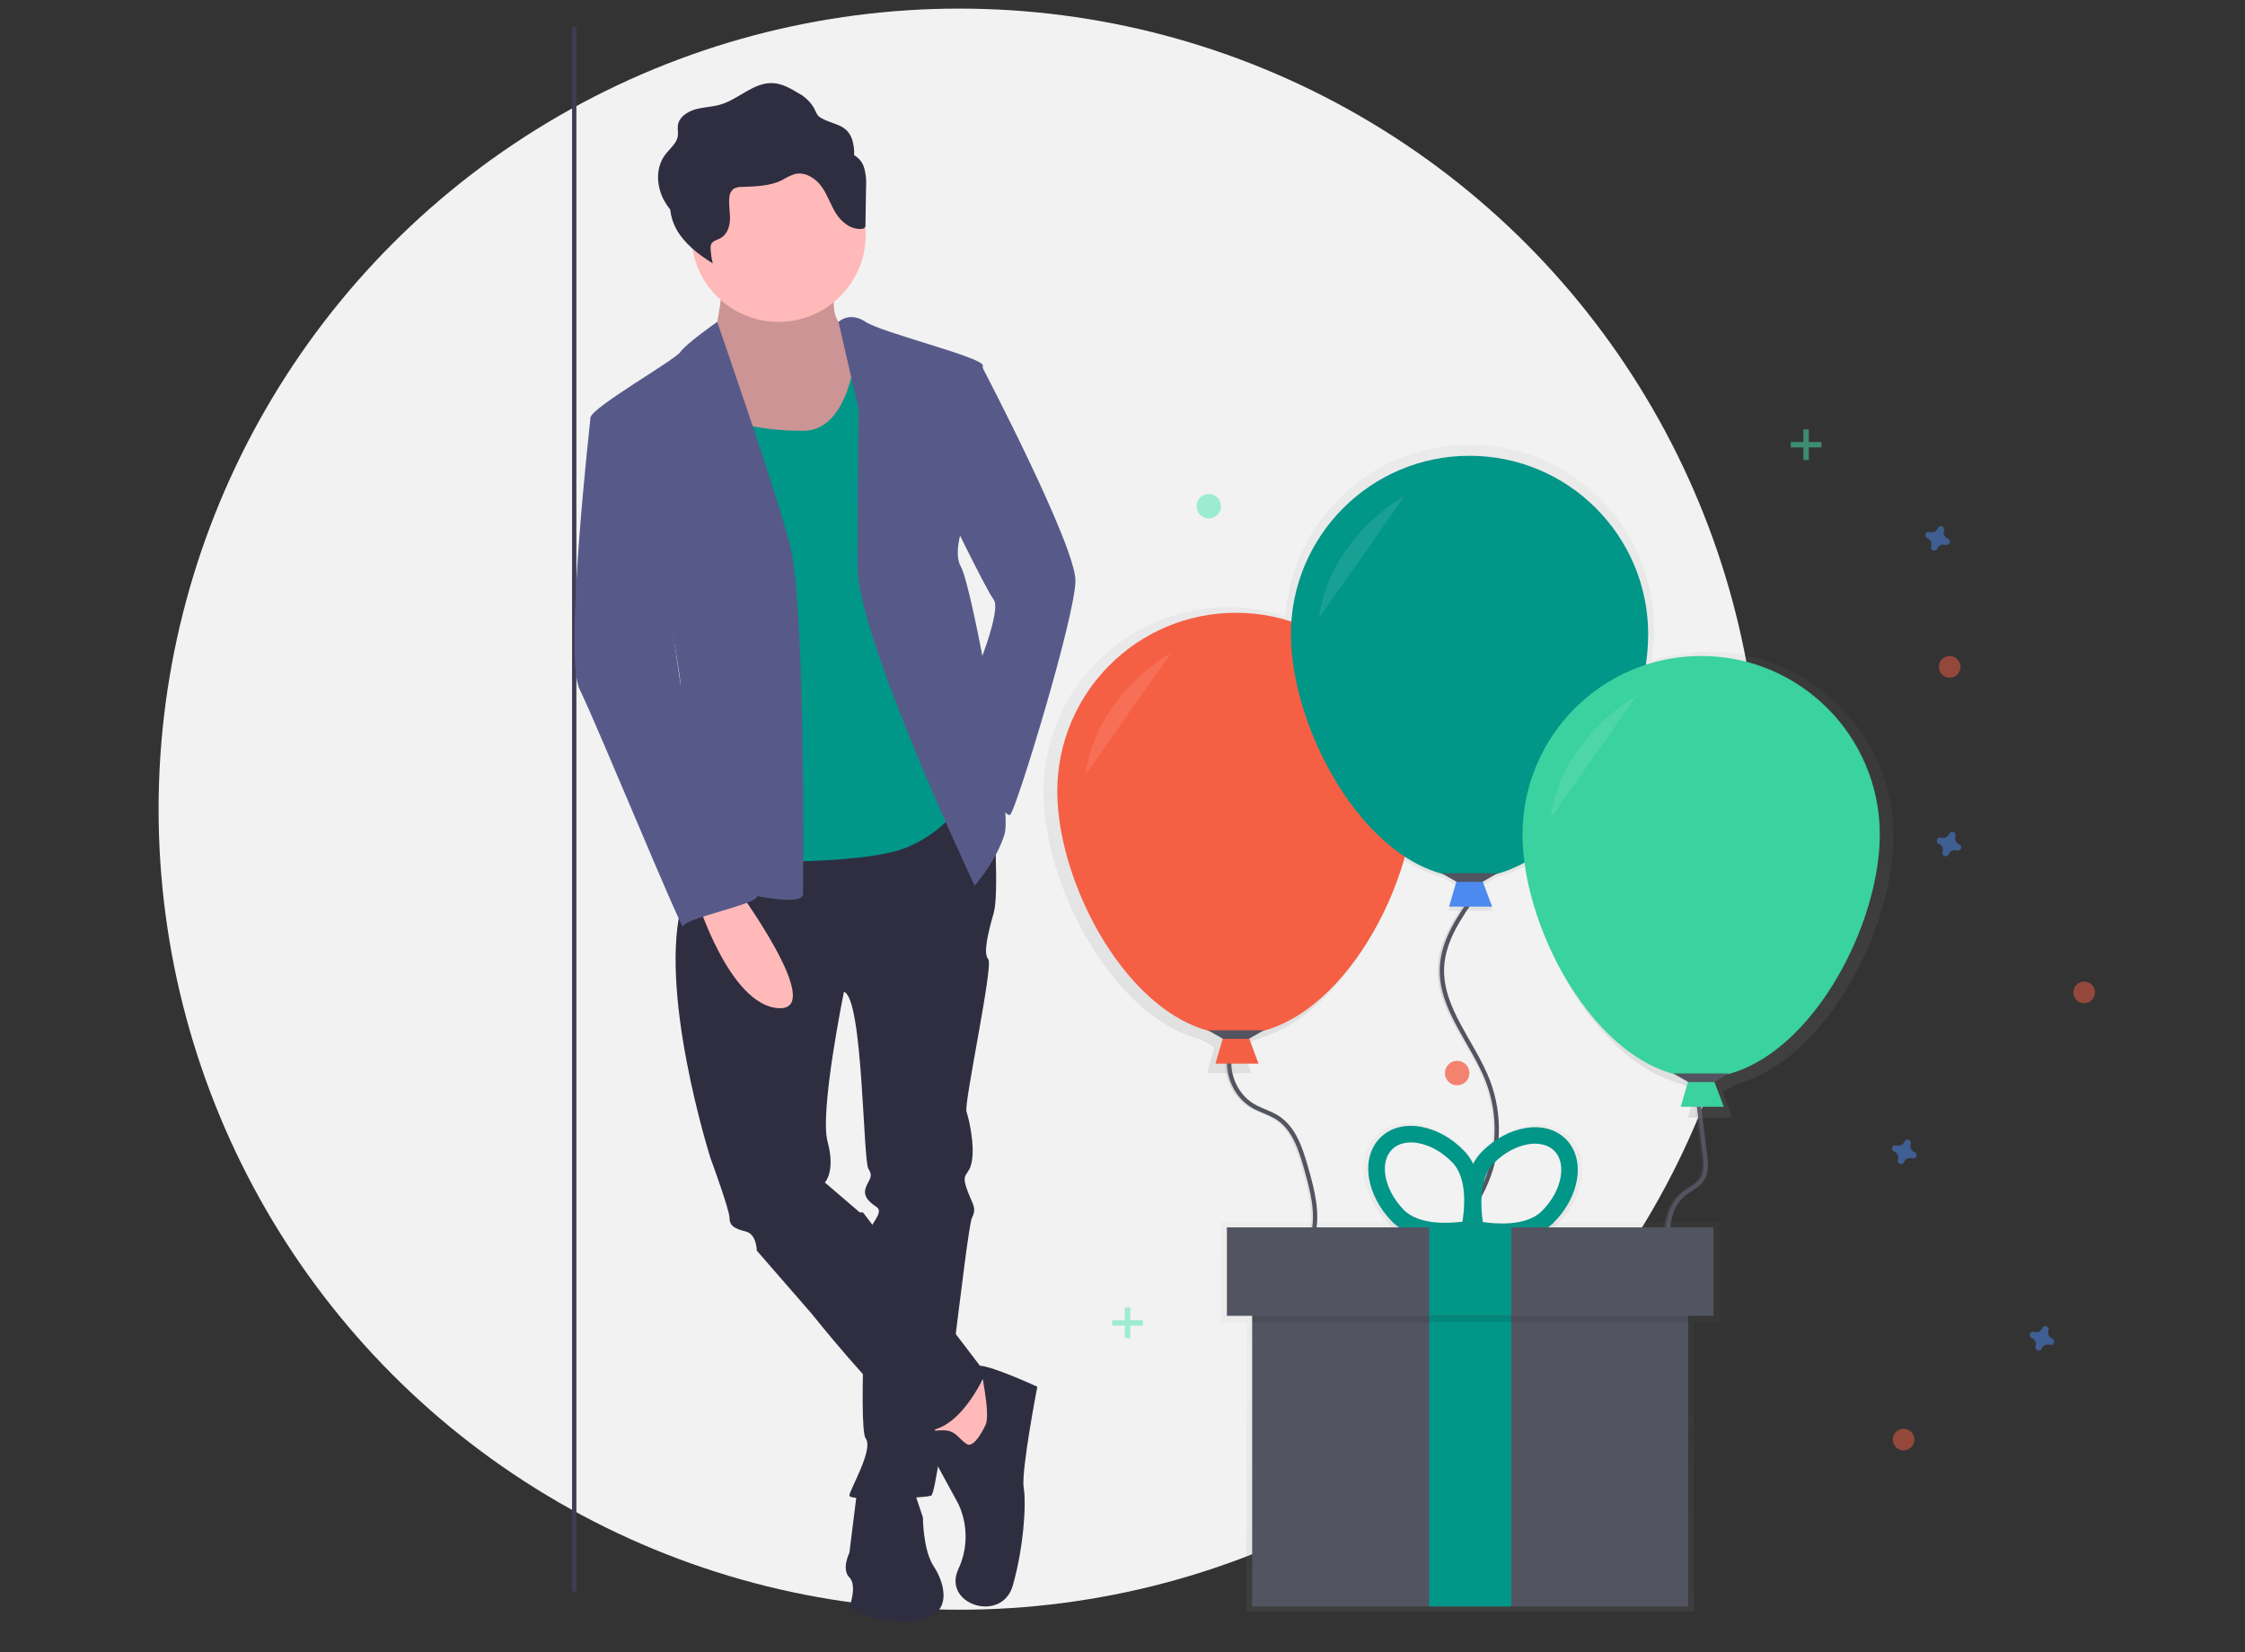 <?xml version="1.0" encoding="utf-8"?>
<!-- Generator: Adobe Illustrator 16.0.3, SVG Export Plug-In . SVG Version: 6.00 Build 0)  -->
<!DOCTYPE svg PUBLIC "-//W3C//DTD SVG 1.1//EN" "http://www.w3.org/Graphics/SVG/1.1/DTD/svg11.dtd">
<svg version="1.1" id="b08e8e8f-1307-48a6-9539-94597298b0fc"
	 xmlns="http://www.w3.org/2000/svg" xmlns:xlink="http://www.w3.org/1999/xlink" x="0px" y="0px" width="1038px"
	 height="764.062px" viewBox="0 0 1038 764.062" enable-background="new 0 0 1038 764.062" xml:space="preserve">
<rect x="0" y="0" width="1038" height="764.062" fill="#333333" stroke="none"/>
<title>creation</title>
<g>
	<circle fill="#F2F2F2" cx="443.546" cy="374.198" r="370.221"/>
	<line fill="none" stroke="#3F3D56" stroke-width="2" stroke-miterlimit="10" x1="265.5" y1="12.455" x2="265.5" y2="735.94"/>
	<path fill="#FFB9B9" d="M386.415,132.496c0,0-3.778,13.854,3.779,18.891c7.558,5.037,10.075,28.966,10.075,28.966l-15.112,41.56
		l-40.301,7.556l-15.113-28.966v-42.82c0,0,5.038-21.409,3.779-27.705C332.262,123.682,386.415,132.496,386.415,132.496z"/>
	<path opacity="0.2" enable-background="new    " d="M386.415,132.496c0,0-3.778,13.854,3.779,18.891
		c7.558,5.037,10.075,28.966,10.075,28.966l-15.112,41.56l-40.301,7.556l-15.113-28.966v-42.82c0,0,5.038-21.409,3.779-27.705
		C332.262,123.682,386.415,132.496,386.415,132.496z"/>
	<path fill="#2F2E41" d="M426.717,370.521l32.744,6.299c0,0,2.519,36.521,0,45.34c-2.518,8.814-5.038,18.891-2.518,21.407
		c2.518,2.52-11.335,66.747-10.075,70.525c1.259,3.779,3.777,15.113,2.517,22.67c-1.258,7.558-5.037,5.036-2.517,12.594
		c2.517,7.557,5.037,8.817,2.517,13.855c-2.517,5.035-15.111,127.2-18.889,128.457c-3.78,1.259-37.783,2.521-37.783,0
		c0-2.519,11.333-21.409,7.557-26.447s1.26-90.677,1.26-94.455c0-3.777,7.557-10.076,3.778-12.593
		c-3.778-2.521-6.298-5.04-5.038-8.817c1.26-3.779,3.778-5.036,1.26-8.813c-2.52-3.78-2.52-79.342-11.334-81.862
		c0,0-11.333,55.412-7.556,69.269c3.777,13.851-1.261,18.891-1.261,18.891l17.633,15.112l-23.929,45.336l-25.187-28.964
		c0,0,0-7.558-5.039-8.813c-5.037-1.264-7.556-2.521-7.556-6.299s-8.816-27.707-8.816-27.707s-25.188-79.342-12.595-119.644
		c12.593-40.301,17.445-38.967,17.445-38.967L426.717,370.521z"/>
	<polygon fill="#FFB9B9" points="446.868,631.219 460.72,646.329 455.683,687.891 444.348,687.891 426.717,648.85 	"/>
	<path fill="#2F2E41" d="M455.683,658.923c0,0-5.037,11.335-8.815,8.818c-3.778-2.52-5.031-6.299-10.701-6.299
		c-5.67,0-10.71,1.259-9.45,3.779c1.26,2.52,16.373,30.228,16.373,30.228c4.489,9.572,4.489,20.647,0,30.227
		c-7.557,16.371,20.15,25.187,25.187,7.556c5.039-17.633,6.297-37.781,5.039-45.34c-1.259-7.556,6.297-46.597,6.297-46.597
		s-20.346-9.383-26.546-9.729C453.066,631.564,458.201,653.888,455.683,658.923z"/>
	<path fill="#2F2E41" d="M421.68,686.634l5.038,15.109c0,0,0,15.113,5.037,22.669c5.039,7.559,10.075,23.931-10.075,25.19
		c-20.15,1.26-28.967-6.299-28.967-6.299s3.779-10.073,0-13.852c-3.778-3.777,0-11.334,0-11.334l3.779-30.228L421.68,686.634z"/>
	<path fill="#2F2E41" d="M387.675,560.692h11.335l56.673,74.304c0,0-10.076,23.928-25.187,26.448c0,0-2.52-1.258-13.854-8.815
		c-11.333-7.556-41.559-45.34-41.559-45.34l-3.779-21.406L387.675,560.692z"/>
	<circle fill="#FFB9B9" cx="359.968" cy="108.567" r="40.3"/>
	<path fill="#009688" d="M409.085,160.204l-12.595-5.038c0,0-1.259,44.08-25.188,44.08c-23.928,0-49.116-6.297-49.116-18.892
		c0-12.594-20.15,22.668-20.15,22.668s18.892,125.941,17.631,127.2c-1.258,1.261,13.854,68.008,13.854,68.008
		s64.228,2.518,85.638-6.297s27.707-25.189,27.707-25.189l-8.816-110.826l-17.633-85.638L409.085,160.204z"/>
	<path fill="#575A89" d="M387.682,148.867c0,0,5.03-5.037,12.586,0c7.557,5.039,54.154,16.372,54.154,20.151v47.858
		c0,0,1.258,7.557-2.519,12.594c-3.778,5.039-12.595,23.929-7.557,32.746c5.037,8.815,23.929,110.825,20.15,123.418
		c-3.777,12.596-13.853,23.93-13.853,23.93S396.49,294.958,396.49,262.215c0-32.746,0.526-72.917,0.526-72.917L387.682,148.867z"/>
	<path fill="#575A89" d="M443.088,170.279h11.333c0,0,42.819,81.861,42.819,98.233c0,16.372-27.705,107.048-30.224,108.308
		c-2.52,1.259-10.076-13.854-10.076-13.854l-6.298-50.376c0,0,12.595-30.225,8.817-35.263c-3.779-5.038-22.669-44.079-22.669-44.079
		L443.088,170.279z"/>
	<path fill="#575A89" d="M331.605,148.867c0,0-14.456,10.076-16.975,13.854c-2.52,3.778-40.302,25.188-41.561,30.226
		c-1.258,5.037,28.966,47.857,28.966,47.857s12.595,70.525,12.595,75.563c0,5.039,5.037,90.679,5.037,90.679
		s51.637,15.113,51.637,6.295c0-8.815,1.26-134.755-6.299-162.461C357.448,223.174,331.605,148.867,331.605,148.867z"/>
	<path fill="#FFB9B9" d="M339.818,409.563c0,0,42.819,57.933,20.15,56.674c-22.668-1.26-37.783-50.376-37.783-50.376
		L339.818,409.563z"/>
	<path fill="#575A89" d="M288.183,189.17l-15.113,3.778c0,0-12.595,110.826-5.038,125.939
		c7.558,15.113,47.858,113.346,47.858,109.568s35.452-10.513,34.098-14.069c-1.354-3.562-8.91-18.675-11.428-23.711
		c-2.519-5.039-6.297-11.333-5.038-17.634c1.26-6.297-13.854-33.249-13.854-33.249s-3.778-15.866-5.037-23.422
		c-1.26-7.556-12.595-90.677-12.595-90.677L288.183,189.17z"/>
	<path fill="#2F2E41" d="M399.482,77.371c-0.77-2.37-2.396-4.368-4.561-5.602c0.114-2.503-0.211-5.004-0.961-7.394
		c-2.508-6.98-8.451-6.581-14.059-9.667c-2.433-1.338-2.281-2.522-3.548-4.721c-1.7-2.922-4.185-5.309-7.174-6.888
		c-3.598-2.158-7.394-4.379-11.65-4.652c-8.942-0.574-15.801,7.344-24.348,9.885c-3.767,1.119-7.816,1.166-11.603,2.225
		c-3.789,1.059-7.567,3.587-8.13,7.269c-0.261,1.701,0.198,3.442-0.065,5.142c-0.526,3.376-3.674,5.74-5.781,8.519
		c-4.658,6.14-4.126,14.816-0.398,21.498c0.789,1.388,1.686,2.712,2.685,3.957c0.317,3.176,1.282,6.253,2.835,9.04
		c3.728,6.683,10.139,11.675,16.835,15.824c-0.548-2.212-0.882-4.473-0.992-6.747c-0.095-0.76,0.011-1.531,0.305-2.236
		c0.745-1.468,2.716-1.858,4.218-2.66c3.113-1.665,4.333-5.349,4.423-8.717c0.091-3.37-0.667-6.743-0.293-10.094
		c0.041-1.582,0.775-3.064,2.005-4.057c1.16-0.619,2.466-0.913,3.781-0.85c6.376-0.244,13.039-0.354,18.664-3.193
		c1.826-1.139,3.774-2.068,5.809-2.767c4.781-1.173,9.666,1.979,12.421,5.84c2.755,3.86,4.13,8.453,6.67,12.439
		c2.542,3.987,6.933,7.542,11.847,7.071c0.552,0.003,1.083-0.218,1.468-0.615c0.209-0.353,0.305-0.766,0.269-1.176l0.274-17.683
		C400.657,83.329,400.336,80.285,399.482,77.371z"/>
</g>
<g opacity="0.5">
	<rect x="520.09" y="604.668" fill="#47E6B1" width="2.502" height="14.187"/>
	<rect x="514.24" y="610.51" fill="#47E6B1" width="14.186" height="2.502"/>
</g>
<g opacity="0.5">
	<rect x="833.817" y="198.56" fill="#47E6B1" width="2.501" height="14.186"/>
	<rect x="827.977" y="204.401" fill="#47E6B1" width="14.185" height="2.504"/>
</g>
<path opacity="0.5" fill="#4D8AF0" enable-background="new    " d="M905.793,390.417c-1.428-0.622-2.158-2.216-1.706-3.706
	c0.035-0.111,0.058-0.225,0.069-0.339l0,0c0.122-0.821-0.445-1.585-1.268-1.707c-0.587-0.088-1.173,0.182-1.491,0.685l0,0
	c-0.07,0.094-0.129,0.194-0.174,0.301c-0.62,1.428-2.21,2.164-3.698,1.715c-0.109-0.033-0.223-0.059-0.337-0.069l0,0
	c-0.823-0.122-1.588,0.447-1.708,1.269c-0.088,0.588,0.18,1.174,0.685,1.49l0,0c0.092,0.069,0.193,0.129,0.3,0.175
	c1.429,0.621,2.162,2.217,1.707,3.707c-0.035,0.107-0.058,0.223-0.068,0.336l0,0c-0.121,0.821,0.445,1.586,1.266,1.706
	c0.59,0.089,1.176-0.181,1.494-0.683l0,0c0.068-0.094,0.126-0.195,0.173-0.301c0.622-1.43,2.217-2.161,3.706-1.708
	c0.107,0.036,0.222,0.058,0.338,0.069l0,0c0.822,0.121,1.586-0.446,1.707-1.268c0.089-0.589-0.182-1.175-0.684-1.491l0,0
	C906.006,390.524,905.904,390.463,905.793,390.417z"/>
<path opacity="0.5" fill="#4D8AF0" enable-background="new    " d="M885.142,532.76c-1.429-0.623-2.159-2.215-1.707-3.709
	c0.035-0.107,0.059-0.221,0.067-0.335l0,0c0.123-0.821-0.444-1.585-1.266-1.707c-0.591-0.088-1.176,0.182-1.494,0.682l0,0
	c-0.068,0.095-0.125,0.198-0.172,0.303c-0.623,1.429-2.217,2.16-3.707,1.705c-0.111-0.033-0.224-0.059-0.338-0.067l0,0
	c-0.823-0.119-1.586,0.447-1.707,1.268c-0.088,0.59,0.182,1.174,0.685,1.492l0,0c0.092,0.068,0.193,0.128,0.3,0.173
	c1.428,0.623,2.163,2.218,1.708,3.707c-0.038,0.108-0.059,0.223-0.067,0.338l0,0c-0.122,0.82,0.442,1.587,1.267,1.708
	c0.587,0.087,1.173-0.184,1.491-0.686l0,0c0.068-0.092,0.127-0.195,0.173-0.301c0.622-1.427,2.216-2.161,3.706-1.706
	c0.109,0.035,0.223,0.059,0.338,0.067l0,0c0.819,0.122,1.586-0.446,1.708-1.267c0.088-0.589-0.181-1.174-0.686-1.492l0,0
	C885.35,532.862,885.249,532.804,885.142,532.76z"/>
<path opacity="0.5" fill="#4D8AF0" enable-background="new    " d="M900.531,249.088c-1.428-0.623-2.162-2.218-1.706-3.708
	c0.035-0.11,0.058-0.224,0.067-0.338l0,0c0.121-0.823-0.444-1.587-1.266-1.707c-0.59-0.087-1.174,0.181-1.493,0.684l0,0
	c-0.07,0.093-0.128,0.195-0.173,0.301c-0.621,1.427-2.216,2.16-3.707,1.707c-0.109-0.035-0.222-0.059-0.336-0.069l0,0
	c-0.822-0.121-1.588,0.446-1.708,1.269c-0.089,0.589,0.181,1.173,0.682,1.492l0,0c0.094,0.07,0.194,0.127,0.302,0.174
	c1.429,0.621,2.163,2.215,1.708,3.706c-0.034,0.11-0.059,0.224-0.067,0.338l0,0c-0.123,0.822,0.445,1.586,1.266,1.707
	c0.589,0.087,1.175-0.181,1.494-0.686l0,0c0.065-0.093,0.126-0.195,0.172-0.301c0.621-1.427,2.217-2.161,3.705-1.707
	c0.11,0.035,0.224,0.059,0.338,0.067l0,0c0.823,0.122,1.587-0.445,1.708-1.267c0.087-0.589-0.181-1.174-0.686-1.492l0,0
	C900.739,249.19,900.638,249.133,900.531,249.088z"/>
<path opacity="0.5" fill="#4D8AF0" enable-background="new    " d="M948.811,619.004c-1.426-0.621-2.16-2.216-1.705-3.706
	c0.035-0.108,0.057-0.221,0.066-0.337l0,0c0.122-0.82-0.443-1.587-1.268-1.708c-0.588-0.089-1.173,0.182-1.491,0.685l0,0
	c-0.069,0.092-0.128,0.192-0.173,0.299c-0.622,1.431-2.216,2.163-3.705,1.708c-0.111-0.034-0.223-0.06-0.34-0.068l0,0
	c-0.819-0.121-1.584,0.446-1.705,1.265c-0.089,0.593,0.181,1.177,0.684,1.495l0,0c0.092,0.068,0.194,0.129,0.3,0.174
	c1.43,0.621,2.16,2.214,1.707,3.705c-0.034,0.108-0.059,0.224-0.067,0.336l0,0c-0.121,0.824,0.444,1.587,1.267,1.709
	c0.589,0.089,1.175-0.182,1.493-0.682l0,0c0.068-0.095,0.127-0.196,0.174-0.303c0.622-1.427,2.217-2.162,3.705-1.706
	c0.109,0.033,0.224,0.057,0.338,0.067l0,0c0.823,0.121,1.586-0.446,1.709-1.269c0.086-0.591-0.184-1.173-0.687-1.49l0,0
	C949.021,619.11,948.917,619.052,948.811,619.004z"/>
<circle opacity="0.5" fill="#F55F44" enable-background="new    " cx="901.456" cy="308.389" r="5.007"/>
<circle opacity="0.5" fill="#F55F44" enable-background="new    " cx="673.731" cy="496.238" r="5.64"/>
<circle opacity="0.5" fill="#F55F44" enable-background="new    " cx="673.731" cy="496.238" r="5.64"/>
<circle opacity="0.5" fill="#F55F44" enable-background="new    " cx="963.644" cy="458.935" r="5.007"/>
<circle opacity="0.5" fill="#47E6B1" enable-background="new    " cx="558.896" cy="234.096" r="5.638"/>
<circle opacity="0.5" fill="#F55F44" enable-background="new    " cx="880.15" cy="665.729" r="5.006"/>
<linearGradient id="SVGID_1_" gradientUnits="userSpaceOnUse" x1="861.803" y1="731.709" x2="949.428" y2="731.709" gradientTransform="matrix(1 0 0 1 -295.4 -163.397)">
	<stop  offset="0" style="stop-color:#808080;stop-opacity:0.25"/>
	<stop  offset="0.54" style="stop-color:#808080;stop-opacity:0.12"/>
	<stop  offset="1" style="stop-color:#808080;stop-opacity:0.1"/>
</linearGradient>
<path fill="none" stroke="url(#SVGID_1_)" stroke-width="2" stroke-miterlimit="10" d="M568.316,485.397
	c-2.963,9.616,1.504,20.983,10.173,26.043c3.638,2.119,7.825,3.188,11.35,5.489c7.66,4.99,10.686,14.548,13.173,23.344
	c2.855,10.11,5.722,20.801,3.104,30.973c-1.67,6.487-5.464,12.225-7.623,18.568c-1.806,5.314-2.434,10.96-1.841,16.54
	c0.313,2.962,1.051,6.015,3.082,8.224c2.932,3.158,7.652,3.632,11.893,4.391c18.184,3.439,33.617,15.389,41.497,32.129"/>
<path fill="none" stroke="#535461" stroke-width="2" stroke-miterlimit="10" d="M569.228,485.397
	c-2.964,9.616,1.501,20.983,10.172,26.043c3.636,2.119,7.825,3.188,11.35,5.489c7.661,4.99,10.685,14.548,13.17,23.344
	c2.857,10.11,5.723,20.801,3.104,30.973c-1.667,6.487-5.464,12.225-7.623,18.568c-1.805,5.314-2.435,10.96-1.843,16.54
	c0.316,2.962,1.053,6.015,3.082,8.224c2.934,3.158,7.654,3.632,11.896,4.391c18.183,3.439,33.615,15.389,41.496,32.129"/>
<linearGradient id="SVGID_2_" gradientUnits="userSpaceOnUse" x1="960.189" y1="695.934" x2="987.559" y2="695.934" gradientTransform="matrix(1 0 0 1 -295.4 -163.397)">
	<stop  offset="0" style="stop-color:#808080;stop-opacity:0.25"/>
	<stop  offset="0.54" style="stop-color:#808080;stop-opacity:0.12"/>
	<stop  offset="1" style="stop-color:#808080;stop-opacity:0.1"/>
</linearGradient>
<path fill="none" stroke="url(#SVGID_2_)" stroke-width="2" stroke-miterlimit="10" d="M681.346,413.525
	c-7.306,10.187-14.892,21.141-15.513,33.667c-0.957,19.236,14.434,34.97,21.305,52.969c6.018,16.021,5.255,33.797-2.112,49.241
	c-3.353,6.934-8.136,13.817-7.518,21.494c0.354,4.686,2.699,8.946,4.585,13.256c9.391,21.896,7.782,46.958-4.338,67.472"/>
<path fill="none" stroke="#535461" stroke-width="2" stroke-miterlimit="10" d="M682.25,413.525
	c-7.301,10.226-14.887,21.147-15.524,33.667c-0.954,19.236,14.433,34.97,21.306,52.969c6.017,16.021,5.254,33.797-2.113,49.241
	c-3.354,6.934-8.136,13.817-7.52,21.494c0.355,4.686,2.701,8.946,4.588,13.256c9.396,21.896,7.78,46.958-4.338,67.472"/>
<linearGradient id="SVGID_3_" gradientUnits="userSpaceOnUse" x1="1057.714" y1="744.699" x2="1084.178" y2="744.699" gradientTransform="matrix(1 0 0 1 -295.4 -163.397)">
	<stop  offset="0" style="stop-color:#808080;stop-opacity:0.25"/>
	<stop  offset="0.54" style="stop-color:#808080;stop-opacity:0.12"/>
	<stop  offset="1" style="stop-color:#808080;stop-opacity:0.1"/>
</linearGradient>
<path fill="none" stroke="url(#SVGID_3_)" stroke-width="2" stroke-miterlimit="10" d="M783.876,505.153l3.533,28.803
	c0.467,3.826,0.863,7.998-1.19,11.275c-1.945,3.091-5.599,4.562-8.441,6.852c-9.329,7.516-8.48,21.882-5.262,33.413
	c3.216,11.533,7.848,23.924,3.376,35.02c-1.849,4.578-5.112,8.436-7.517,12.734c-4.127,7.349-5.763,15.837-4.663,24.192"/>
<path fill="none" stroke="#535461" stroke-width="2" stroke-miterlimit="10" d="M784.756,505.153l3.533,28.803
	c0.465,3.826,0.863,7.998-1.19,11.275c-1.947,3.091-5.6,4.562-8.44,6.852c-9.331,7.516-8.481,21.882-5.263,33.413
	c3.217,11.533,7.849,23.924,3.376,35.02c-1.851,4.578-5.114,8.436-7.518,12.734c-4.128,7.349-5.765,15.837-4.662,24.192"/>
<g opacity="0.7">

		<linearGradient id="SVGID_4_" gradientUnits="userSpaceOnUse" x1="974.382" y1="680.257" x2="974.382" y2="369.023" gradientTransform="matrix(1 0 0 1 -295.4 -163.397)">
		<stop  offset="0" style="stop-color:#808080;stop-opacity:0.25"/>
		<stop  offset="0.54" style="stop-color:#808080;stop-opacity:0.12"/>
		<stop  offset="1" style="stop-color:#808080;stop-opacity:0.1"/>
	</linearGradient>
	<path fill="url(#SVGID_4_)" d="M875.496,386.778c-0.022-47.167-38.272-85.384-85.44-85.364c-8.948,0.004-17.839,1.414-26.35,4.179
		c0.704-4.799,1.069-9.638,1.09-14.487c0.071-47.137-38.083-85.408-85.22-85.48c-44.865-0.068-82.122,34.607-85.271,79.36
		c-44.852-14.6-93.043,9.925-107.642,54.776c-2.778,8.53-4.194,17.448-4.195,26.417c0,42.851,31.576,103.747,72.66,114.534
		l6.397,3.655l-3.472,11.9h20.57l-4.467-11.917l6.368-3.639c31.769-8.335,57.82-46.61,68.022-83.32
		c5.584,3.719,11.731,6.511,18.207,8.271l6.398,3.651l-3.423,11.872h20.571l-4.465-11.916l6.369-3.641
		c4.717-1.27,9.262-3.115,13.532-5.495c5.493,41.185,34.729,91.464,71.728,101.169l6.396,3.653l-3.476,11.901h20.571l-4.481-11.915
		l6.369-3.64C843.959,490.518,875.496,429.599,875.496,386.778z"/>
</g>
<polygon fill="#F55F44" points="581.894,491.862 561.988,491.862 565.474,479.924 577.413,479.924 "/>
<path fill="#F55F44" d="M654.034,365.984c0,45.62-36.979,112.446-82.588,112.446c-45.612,0-82.594-66.837-82.594-112.446
	c0-45.616,36.98-82.595,82.595-82.595c45.616,0,82.596,36.979,82.596,82.595H654.034z"/>
<polygon fill="#535461" points="577.413,480.419 565.474,480.419 558.505,476.444 584.384,476.444 "/>
<path opacity="0.1" fill="#FFFFFF" enable-background="new    " d="M541.591,301.796c0,0-34.831,18.907-39.807,56.724"/>
<polygon fill="#4D8AF0" points="689.903,419.256 669.996,419.256 673.483,407.317 685.421,407.317 "/>
<path fill="#009688" d="M762.044,293.376c0,45.618-36.981,112.443-82.591,112.443c-45.61,0-82.591-66.835-82.591-112.443
	c0-45.616,36.978-82.597,82.595-82.597c45.615,0,82.597,36.98,82.597,82.597H762.044L762.044,293.376z"/>
<polygon fill="#535461" points="685.421,407.812 673.483,407.812 666.517,403.826 692.392,403.826 "/>
<path opacity="0.1" fill="#FFFFFF" enable-background="new    " d="M649.6,229.188c0,0-34.829,18.907-39.806,56.722"/>
<polygon fill="#3AD29F" points="797,511.837 777.096,511.837 780.582,499.891 792.523,499.891 "/>
<path fill="#3AD29F" d="M869.145,385.951c0,45.619-36.979,112.444-82.591,112.444c-45.609,0-82.6-66.825-82.6-112.444
	c0-45.615,36.979-82.595,82.595-82.595C832.166,303.355,869.145,340.334,869.145,385.951z"/>
<polygon fill="#535461" points="792.523,500.388 780.582,500.388 773.615,496.411 799.491,496.411 "/>
<path opacity="0.1" fill="#FFFFFF" enable-background="new    " d="M756.697,321.762c0,0-34.826,18.909-39.805,56.724"/>
<g opacity="0.5">

		<linearGradient id="SVGID_5_" gradientUnits="userSpaceOnUse" x1="976.469" y1="738.099" x2="976.469" y2="682.86" gradientTransform="matrix(1 0 0 1 -295.4 -163.397)">
		<stop  offset="0" style="stop-color:#808080;stop-opacity:0.25"/>
		<stop  offset="0.54" style="stop-color:#808080;stop-opacity:0.12"/>
		<stop  offset="1" style="stop-color:#808080;stop-opacity:0.1"/>
	</linearGradient>
	<path fill="url(#SVGID_5_)" d="M725.974,525.911c-4.789-4.806-11.773-6.714-19.667-5.384c-7.382,1.249-14.772,5.262-20.802,11.276
		c-1.747,1.754-3.214,3.768-4.354,5.969c-1.107-2.273-2.563-4.362-4.314-6.188l0,0c-5.925-6.126-13.247-10.254-20.638-11.608
		c-7.862-1.501-14.878,0.324-19.758,5.045c-4.877,4.723-6.878,11.675-5.66,19.583c1.143,7.396,5.036,14.849,10.97,20.962
		c12.463,12.861,37.342,7.841,38.394,7.615l0.308-0.068l0.954,0.216c1.054,0.242,25.841,5.692,38.524-6.951
		c6.014-6.016,10.05-13.392,11.33-20.772C732.649,537.705,730.761,530.724,725.974,525.911z M675.963,565.757
		c-6.013,0.811-20.996,1.908-28.43-5.767c-4.783-4.938-7.91-10.834-8.804-16.613c-0.811-5.265,0.361-9.774,3.324-12.618
		c1.154-1.106,2.537-1.956,4.051-2.48c2.798-0.904,5.786-1.056,8.661-0.436c5.744,1.076,11.548,4.384,16.33,9.322
		c7.435,7.624,5.871,22.599,4.868,28.584L675.963,565.757L675.963,565.757z M723.41,544.247c-0.993,5.759-4.218,11.608-9.091,16.456
		c-7.569,7.518-22.554,6.189-28.528,5.264c-0.895-6.014-2.205-20.967,5.368-28.516c4.87-4.85,10.728-8.058,16.486-9.021
		c2.884-0.569,5.87-0.368,8.653,0.587c1.506,0.554,2.876,1.423,4.015,2.554c2.899,2.912,3.999,7.406,3.097,12.671V544.247
		L723.41,544.247z"/>
</g>
<path fill="#009688" d="M682.589,571.544l-2.37,0.497c-1.008,0.21-24.81,5.015-36.738-7.292
	c-5.669-5.852-9.397-12.977-10.526-20.057c-1.172-7.569,0.752-14.222,5.414-18.743c4.66-4.521,11.375-6.231,18.898-4.827
	c7.044,1.315,14.051,5.262,19.722,11.118l0,0c11.925,12.308,6.373,35.95,6.134,36.951L682.589,571.544z M647.607,529.076
	c-1.448,0.503-2.773,1.313-3.879,2.375c-2.828,2.746-3.954,7.032-3.181,12.074c0.857,5.525,3.852,11.172,8.429,15.9
	c7.118,7.345,21.455,6.292,27.207,5.519c0.955-5.72,2.457-20.02-4.662-27.367l0,0c-4.576-4.72-10.125-7.893-15.63-8.913
	C653.143,528.071,650.285,528.211,647.607,529.076z"/>
<path fill="#009688" d="M679.069,571.65l-0.524-2.36c-0.228-1.007-5.372-24.742,6.764-36.839l0,0
	c5.774-5.751,12.843-9.576,19.908-10.773c7.517-1.277,14.229,0.551,18.795,5.153c4.562,4.598,6.387,11.274,5.09,18.793
	c-1.217,7.058-5.066,14.118-10.841,19.869c-12.135,12.098-35.853,6.877-36.834,6.652L679.069,571.65z M714.779,529.751
	c-2.658-0.909-5.512-1.105-8.269-0.562c-5.519,0.933-11.119,4.006-15.791,8.646l0,0c-7.247,7.225-6.013,21.537-5.133,27.283
	c5.736,0.871,20.057,2.171,27.298-5.046c4.66-4.646,7.741-10.239,8.697-15.788c0.862-5.028-0.189-9.336-2.972-12.125
	C717.521,531.089,716.216,530.27,714.779,529.751z"/>
<g opacity="0.5">

		<linearGradient id="SVGID_6_" gradientUnits="userSpaceOnUse" x1="794.75" y1="822.106" x2="794.75" y2="642.264" gradientTransform="matrix(1 0 0 1 -115 -76.936)">
		<stop  offset="0" style="stop-color:#808080;stop-opacity:0.25"/>
		<stop  offset="0.54" style="stop-color:#808080;stop-opacity:0.12"/>
		<stop  offset="1" style="stop-color:#808080;stop-opacity:0.1"/>
	</linearGradient>
	<polygon fill="url(#SVGID_6_)" points="795.153,565.327 564.348,565.327 564.348,611.51 576.338,611.51 576.338,745.17
		783.162,745.17 783.162,611.51 795.153,611.51 	"/>
</g>
<rect x="578.954" y="579.289" fill="#535461" width="201.593" height="163.608"/>
<rect x="660.756" y="608.503" fill="#009688" width="37.98" height="134.387"/>
<rect x="578.954" y="570.522" opacity="0.1" enable-background="new    " width="201.593" height="40.903"/>
<rect x="567.27" y="567.598" fill="#535461" width="224.966" height="40.904"/>
<rect x="660.756" y="567.598" fill="#009688" width="37.98" height="40.904"/>
</svg>
